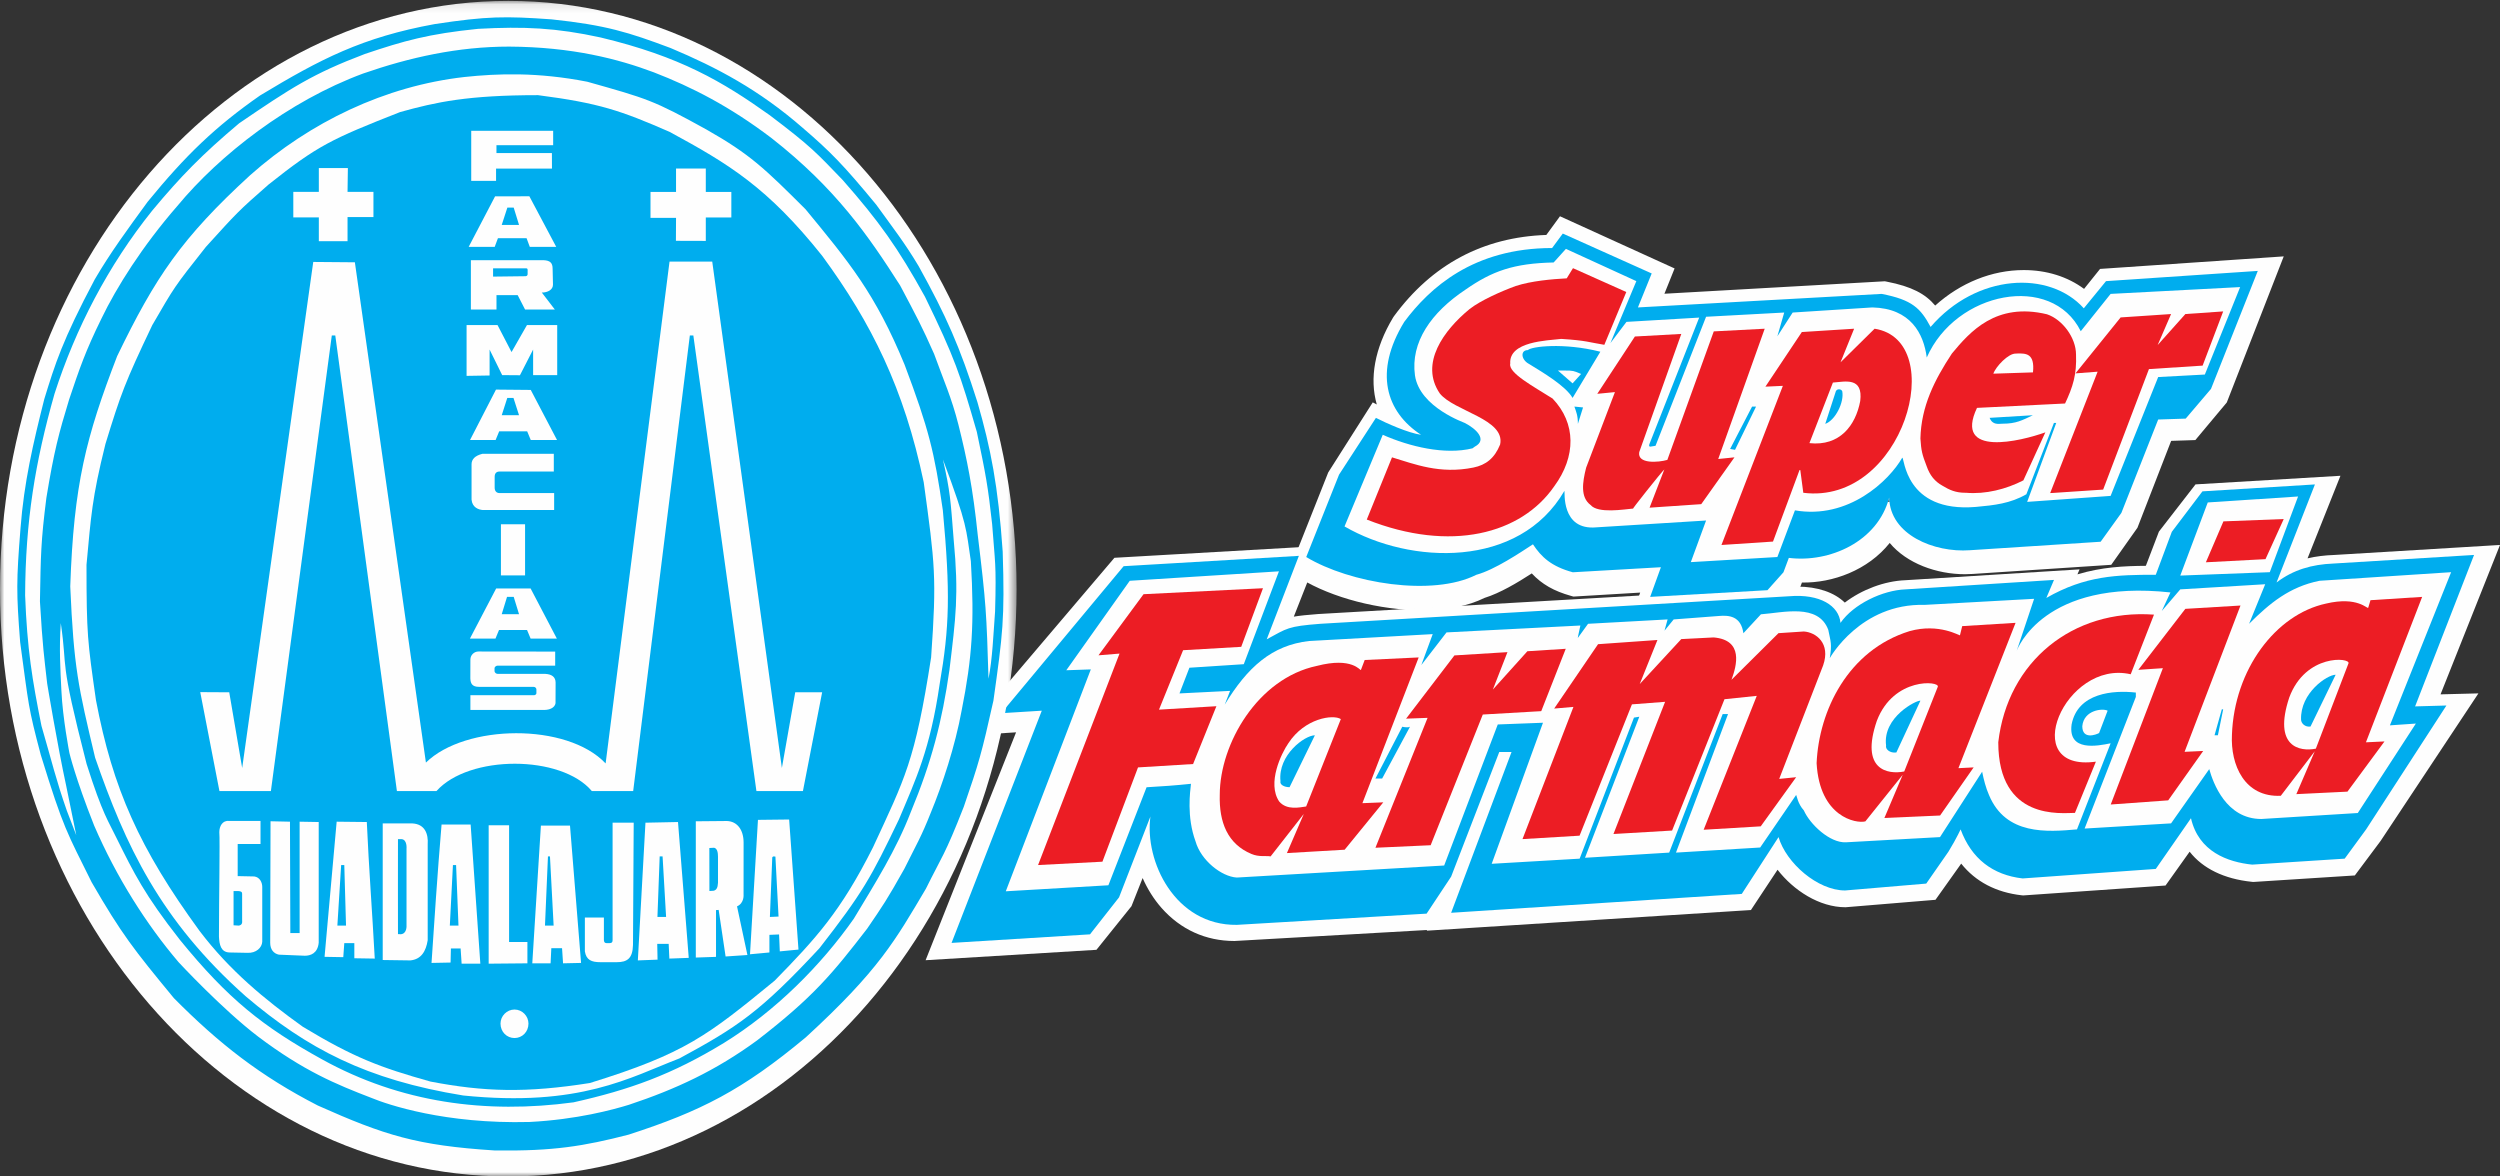 <?xml version="1.0" encoding="UTF-8"?>
<svg width="289px" height="136px" viewBox="0 0 289 136" version="1.1" xmlns="http://www.w3.org/2000/svg" xmlns:xlink="http://www.w3.org/1999/xlink">
    <rect x="0" y="0" width="289" height="136" fill="#333333" stroke="none"/>
    <title>Group 92</title>
    <defs>
        <polygon id="path-1" points="0 0.103 117.516 0.103 117.516 136 0 136"></polygon>
    </defs>
    <g id="Large" stroke="none" stroke-width="1" fill="none" fill-rule="evenodd">
        <g id="Agent-logos" transform="translate(-2491, -226)">
            <g id="Group-92" transform="translate(2491, 226)">
                <path d="M190.775,69 L192.011,65.557 L181.819,66.154 C179.336,65.467 178.18,64.385 177.212,62.913 C175.712,63.894 172.79,65.847 170.66,66.442 C165.619,69 156.053,67.427 151,64.385 L154.806,54.862 L159.052,48.29 C160.208,48.881 162.771,50.06 164.283,50.254 C160.208,47.602 158.793,42.987 162.333,37.198 C165.254,33.282 170.313,28.666 179.425,28.666 L180.662,27 L190.947,31.607 L189.348,35.531 L217.516,33.963 C221.056,34.645 222.036,35.635 223.175,37.788 C228.493,31.607 236.91,31.214 240.897,35.635 L243.459,32.49 L261,31.312 L255.594,44.958 L252.677,48.387 L249.487,48.491 L245.229,59.287 L242.838,62.614 L227.692,63.597 C223.626,63.894 218.487,61.834 218.398,57.513 C217.071,62.614 211.491,65.08 206.804,64.485 L206.18,66.154 L204.321,68.215 L190.775,69 Z" id="Fill-1" fill="#FEFEFE"></path>
                <path d="M194.941,64.458 L193.705,67.958 L203.713,67.369 L204.832,66.108 L205.843,63.359 L207.29,63.546 C207.669,63.595 208.061,63.62 208.455,63.62 C211.793,63.62 215.848,61.812 216.865,57.843 L220.482,58.272 C220.544,61.298 224.422,62.658 227.154,62.658 C227.371,62.658 227.588,62.65 227.799,62.634 L242.082,61.693 L243.832,59.217 L248.447,47.324 L252.028,47.206 L254.22,44.586 L258.445,33.747 L244.614,34.691 L241.201,38.95 L239.762,37.328 C238.397,35.789 236.333,34.942 233.948,34.942 C230.587,34.942 227.258,36.597 224.815,39.483 L223.052,41.564 L221.791,39.139 C220.96,37.541 220.494,36.847 217.634,36.257 L186.813,38 L188.839,32.954 L181.529,29.626 L180.624,30.866 L179.694,30.866 C173.129,30.866 168.041,33.433 164.14,38.713 C161.463,43.211 161.968,46.997 165.568,49.378 L164.325,52.781 C163.014,52.61 161.263,51.903 160.003,51.329 L156.733,56.473 L153.602,64.435 C156.628,65.889 160.76,66.822 164.394,66.821 C166.733,66.821 168.705,66.441 170.1,65.722 L170.437,65.589 C172.195,65.09 174.841,63.327 176.262,62.379 L178.01,61.217 L179.019,62.775 C179.744,63.893 180.527,64.662 182.297,65.212 L194.941,64.458 Z M188.37,72 L189.605,68.504 L181.889,68.964 L181.594,68.881 C179.645,68.333 178.24,67.54 177.074,66.286 C175.465,67.33 173.393,68.571 171.608,69.119 C169.695,70.065 167.271,70.543 164.394,70.543 C159.487,70.543 153.968,69.107 150.334,66.883 L149,66.067 L153.544,54.61 L158.69,46.514 L159.157,46.757 C158.297,43.758 158.902,40.261 161.042,36.704 L161.137,36.563 C165.535,30.568 171.459,27.408 178.756,27.16 L180.333,25 L193.582,31.032 L192.407,33.956 L217.889,32.515 L218.113,32.559 C221.015,33.127 222.57,33.975 223.709,35.322 C226.632,32.692 230.259,31.22 233.948,31.22 C236.596,31.22 239.005,31.981 240.918,33.395 L242.767,31.087 L264,29.638 L257.418,46.524 L253.781,50.872 L250.986,50.964 L247.089,61.007 L244.059,65.292 L228.053,66.347 C227.768,66.369 227.462,66.38 227.154,66.38 C223.87,66.38 220.423,65.135 218.451,62.765 C215.929,65.931 211.836,67.404 208.303,67.341 L208.035,68.068 L205.44,70.995 L188.37,72 Z" id="Fill-3" fill="#FEFEFE"></path>
                <path d="M110,109 L120.434,82.151 L115.747,82.454 L129.905,65.44 L150.15,64.253 L146.433,73.903 C148.822,72.607 148.822,72.403 152.625,72.11 L206.84,68.921 C210.381,68.636 212.587,70.015 212.767,72.008 C214.272,69.819 217.63,68.229 220.285,68.129 L237.437,67.038 L236.561,69.126 C241.068,66.534 244.691,66.432 249.203,66.432 L251.061,61.462 L254.607,56.788 L267.604,56 L263.181,67.339 C265.126,65.84 267.251,65.237 269.731,65.154 L286,64.151 L279.183,81.649 L282.816,81.552 L273.526,95.875 L271.055,99.252 L260.348,99.953 C257.512,99.653 254.156,98.453 253.279,94.583 L252.042,96.375 L249.203,100.446 L233.817,101.539 C230.36,101.145 227.895,99.252 226.653,95.875 C226.745,95.675 226.211,96.862 225.233,98.453 L222.668,102.139 L213.306,102.937 C210.116,102.937 206.49,99.756 205.608,96.765 L201.362,103.33 L167.749,105.518 L174.74,86.923 L173.322,86.923 L167.749,101.336 L164.927,105.621 L142.986,106.912 C135.813,107.006 132.284,99.548 132.991,94.382 L129.364,103.733 L126.004,108.005 L110,109 Z" id="Fill-5" fill="#FEFEFE"></path>
                <path d="M123.005,80.653 L112.542,107.012 L124.884,106.26 L127.571,102.917 L131.106,93.995 L134.646,94.909 C134.291,97.451 135.255,100.526 137.046,102.557 C138.083,103.734 139.906,105.136 142.707,105.136 L142.782,105.136 L163.816,103.924 L166.026,100.639 L171.998,85.517 L177.349,85.517 L170.409,103.589 L200.33,101.681 L206.259,92.712 L207.392,96.478 C208.081,98.765 211.085,101.183 213.276,101.234 L221.718,100.529 L223.765,97.65 C224.578,96.352 225.05,95.369 225.069,95.328 L225.569,94.285 L227.751,94.281 L228.836,95.976 L228.742,96.172 C229.763,98.329 231.476,99.536 233.956,99.854 L248.332,98.855 L254.291,90.442 L255.218,94.451 C255.409,95.276 255.987,97.773 260.551,98.298 L270.272,97.675 L272.209,95.083 L279.566,83.98 L276.659,84.057 L283.454,66.982 L270.028,67.792 C267.691,67.87 265.992,68.417 264.466,69.567 L259.212,73.532 L265.01,58.98 L255.704,59.532 L252.825,63.245 L250.607,69.05 L249.335,69.05 C244.673,69.05 241.556,69.212 237.571,71.455 L232.837,74.121 L234.679,69.827 L220.457,70.711 C218.165,70.797 215.431,72.155 214.318,73.74 L211.43,77.854 L210.971,72.867 C210.883,71.925 209.217,71.315 207.008,71.487 L152.613,74.62 C149.616,74.846 149.448,74.937 147.843,75.805 L142.771,78.503 L147.269,67.073 L130.626,68.028 L119.717,80.862 L123.005,80.653 Z M107,111 L117.458,84.657 L111.349,85.044 L128.827,64.481 L152.782,63.107 L149.564,71.284 C150.271,71.166 151.151,71.076 152.367,70.984 L206.754,67.852 C207.078,67.827 207.431,67.813 207.769,67.813 C210.131,67.813 212.052,68.49 213.259,69.66 C215.208,68.171 217.83,67.163 220.273,67.072 L240.399,65.819 L240.151,66.396 C242.959,65.55 245.547,65.427 248.061,65.409 L249.571,61.455 L253.803,55.994 L270.556,55 L266.752,64.546 C267.715,64.318 268.742,64.19 269.855,64.153 L289,62.997 L282.126,80.268 L286.506,80.155 L275.201,97.208 L272.218,101.202 L260.472,101.955 L260.316,101.939 C257.099,101.605 254.642,100.398 253.122,98.456 L250.336,102.367 L233.87,103.513 L233.702,103.495 C230.74,103.163 228.373,101.915 226.714,99.835 L223.742,104.017 L213.344,104.878 C210.304,104.878 207.329,102.923 205.485,100.543 L202.407,105.2 L164.931,107.588 L164.962,107.508 L164.948,107.509 L142.708,108.779 L142.706,108.779 C139.392,108.78 136.475,107.457 134.268,104.952 C133.379,103.942 132.643,102.763 132.088,101.503 L130.799,104.756 L126.749,109.798 L107,111 Z" id="Fill-7" fill="#FEFEFE"></path>
                <path d="M218.032,86.19 C217.926,86.59 218.465,87.092 219.219,86.986 L222,81.004 C221.581,80.905 217.605,82.897 218.032,86.19" id="Fill-9" fill="#00ADEE"></path>
                <path d="M148.022,90.306 C147.921,90.698 148.444,91 149.073,91 L152,85 C150.843,85 147.711,87.259 148.022,90.306" id="Fill-11" fill="#00ADEE"></path>
                <path d="M162.108,84 L159,90 L159.776,90 L163,84 C162.775,84.176 161.998,84 162.108,84" id="Fill-13" fill="#00ADEE"></path>
                <polygon id="Fill-15" fill="#00ADEE" points="256 85 256.387 85 257 82 256.842 82"></polygon>
                <path d="M243.641,82.156 L242.655,84.739 C242.304,84.934 240.713,85.532 240.713,83.946 C240.891,82.051 243.102,81.858 243.641,82.156 L243.641,82.156 Z M279.272,83.645 L272.56,93.985 L261.406,94.675 C257.335,94.675 255.834,90.502 255.389,88.908 L250.976,95.181 L240.981,95.782 L246.903,80.562 L246.903,80.06 C244.335,79.77 240.189,80.06 239.478,83.747 C239.037,86.93 242.488,86.23 243.989,85.925 L240.099,95.877 C236.654,96.178 231.868,96.577 229.926,91.9 C229.572,91.104 229.313,90.108 229.136,89.21 L224.264,96.769 L213.394,97.369 C211.522,97.468 209.226,95.277 208.522,93.682 C207.811,92.892 207.719,92 207.631,91.9 L203.477,97.972 L193.742,98.561 L199.759,82.548 L199.14,82.548 L192.958,98.561 L183.226,99.158 L189.505,82.853 L188.887,82.955 L182.606,99.261 L172.44,99.855 L178.368,83.549 L173.142,83.747 L166.946,100.053 L142.976,101.444 C141.205,101.34 138.827,99.457 138.207,97.27 C137.152,94.385 137.585,91.502 137.675,90.608 C135.828,90.8 134.403,90.902 132.544,91.007 L128.13,102.338 L116.269,103.033 L126.099,77.383 L123.264,77.481 L130.599,67.139 L147.845,66.047 L143.781,76.781 L137.495,77.189 L136.348,80.159 L142.198,79.866 L141.578,81.457 C144.227,77.084 147.055,74.597 151.302,74.103 L165.622,73.304 L164.305,76.878 L167.217,73.106 L182.692,72.31 C182.428,73.502 182.341,73.904 182.428,73.701 L183.58,72.111 L192.775,71.605 L192.416,72.906 L193.478,71.605 L198.713,71.207 C199.852,71.104 201.263,71.207 201.536,73.202 L203.564,71.013 C206.13,70.824 210.198,69.721 211.349,72.808 C211.623,74.2 211.793,74.396 211.522,76.083 C211.522,76.083 215.062,69.721 222.486,69.924 L235.144,69.223 L233.109,75.3 C233.199,74.989 236.313,66.898 250.902,68.486 L249.903,70.63 L252.04,68.131 L261.857,67.538 L259.995,72.111 C262.387,69.721 264.679,67.834 268.132,67.139 L283.35,66.145 L276.274,83.85 L279.272,83.645 Z M255.217,58.083 L265.658,57.394 L262.387,66.145 L252.04,66.537 L255.217,58.083 Z M286,64.152 L269.72,65.147 C267.254,65.251 265.124,65.851 263.169,67.333 L267.605,56 L254.603,56.8 L251.063,61.476 L249.209,66.443 C244.696,66.443 241.066,66.537 236.556,69.122 L237.441,67.038 L220.277,68.131 C217.628,68.233 214.273,69.825 212.76,72.005 C212.589,70.023 210.381,68.627 206.835,68.926 L152.627,72.111 C148.828,72.408 148.828,72.612 146.433,73.904 L150.15,64.257 L129.892,65.451 L115.747,82.446 L120.431,82.156 L110,109 L126.004,108.01 L129.362,103.733 L132.99,94.385 C132.281,99.551 135.828,107.004 142.976,106.914 L164.915,105.617 L167.751,101.34 L173.316,86.93 L174.734,86.93 L167.751,105.519 L201.351,103.334 L205.6,96.769 C206.477,99.756 210.111,102.938 213.293,102.938 L222.673,102.143 L225.237,98.458 C226.213,96.874 226.737,95.675 226.647,95.877 C227.896,99.261 230.362,101.152 233.821,101.548 L249.209,100.448 L252.04,96.37 L253.277,94.587 C254.163,98.458 257.519,99.656 260.35,99.95 L271.045,99.261 L273.523,95.877 L282.806,81.557 L279.186,81.659 L286,64.152 Z" id="Fill-17" fill="#00ADEE"></path>
                <path d="M266.003,83.186 C266.003,83.589 266.445,84.085 267.096,83.988 L270,78 C269.028,78 265.898,80.09 266.003,83.186" id="Fill-19" fill="#00ADEE"></path>
                <path d="M212.233,45.203 L211,49 C212.174,48.583 213.212,46.473 212.963,45.227 C212.871,44.992 212.431,44.874 212.233,45.203" id="Fill-21" fill="#00ADEE"></path>
                <polygon id="Fill-23" fill="#00ADEE" points="200 51.898 200.57 52 203 47 202.541 47"></polygon>
                <path d="M182.404,49 L183,47.1 L182,47 C182.204,47.606 182.404,48.002 182.404,49" id="Fill-25" fill="#00ADEE"></path>
                <path d="M180.994,42.837 C181.705,42.837 181.888,42.837 182.775,43.23 L181.791,44.316 L180.099,42.837 L180.994,42.837 Z M176.624,40.471 C175.739,40.471 175.82,41.553 176.713,42.049 C178.318,43.032 180.994,44.609 181.791,46 L185,40.66 C180.728,39.574 176.983,40.064 176.624,40.471 L176.624,40.471 Z" id="Fill-27" fill="#00ADEE"></path>
                <path d="M231.481,48.981 C233.067,48.981 233.763,48.587 235,48 L230,48.303 C230.346,49.178 231.047,48.981 231.481,48.981" id="Fill-29" fill="#00ADEE"></path>
                <path d="M254.88,43.297 L249.486,43.586 L243.988,57.326 L234.34,58.017 L237.7,48.893 L237.433,48.893 L234.249,57.136 C232.385,58.209 230.53,58.407 228.407,58.6 C220.163,59.292 220.163,52.811 219.899,52.913 C218.389,55.558 213.698,60.071 207.495,58.996 L205.463,64.392 L195.459,64.982 L197.222,60.171 L184.557,60.959 C180.394,61.353 180.928,56.744 180.846,56.744 C175.613,65.771 163.045,65.276 155.427,60.856 L159.847,50.263 C162.949,51.634 167.032,52.617 170.219,51.828 L170.483,51.634 C171.988,50.85 170.659,49.571 169.325,48.893 C169.416,48.893 164.103,47.124 163.569,43.39 C163.045,39.565 165.431,36.129 169.416,33.479 C172.517,31.317 174.996,30.443 179.603,30.342 L181.02,28.77 L189.161,32.499 L186.165,39.66 L188.02,37.209 L196.426,36.714 L190.671,51.34 C190.582,51.534 190.671,51.634 190.759,51.634 L191.379,51.534 L197.222,36.618 L206.255,36.129 L205.463,38.875 L207.233,36.129 L216.441,35.539 C220.878,35.64 222.378,38.581 222.733,41.329 C226.1,33.675 237.177,31.515 240.535,38.29 L243.988,33.974 L258.96,33.187 L254.88,43.297 Z M243.456,32.499 L240.888,35.64 C236.904,31.218 228.494,31.611 223.177,37.796 C222.024,35.64 221.056,34.654 217.513,33.974 L189.344,35.539 L190.935,31.611 L180.658,27 L179.423,28.673 C170.302,28.673 165.254,33.288 162.331,37.209 C158.791,42.995 160.205,47.611 164.277,50.263 C162.778,50.058 160.205,48.893 159.056,48.306 L154.794,54.87 L151,64.392 C156.045,67.437 165.612,69 170.659,66.448 C172.782,65.868 175.706,63.901 177.21,62.922 C178.181,64.392 179.333,65.481 181.815,66.155 L192.001,65.571 L190.759,69 L204.317,68.226 L206.167,66.155 L206.789,64.492 C211.486,65.076 217.065,62.625 218.389,57.522 C218.472,61.833 223.612,63.901 227.701,63.607 L242.835,62.625 L245.231,59.292 L249.486,48.496 L252.667,48.392 L255.591,44.956 L261,31.317 L243.456,32.499 Z" id="Fill-31" fill="#00ADEE"></path>
                <polygon id="Fill-33" fill="#EC1D24" points="255 65 257.027 60.271 264 60 261.892 64.639"></polygon>
                <polygon id="Fill-35" fill="#EC1D24" points="120 100 129.417 75.556 126.985 75.754 132.194 68.689 146 68 143.485 74.774 136.766 75.164 133.979 82.035 140.615 81.638 137.923 88.32 131.555 88.712 127.439 99.612"></polygon>
                <path d="M159,98 L165.028,82.984 L162.544,83.077 L168.131,75.766 L174.262,75.387 L172.577,79.71 C173.022,79.228 176.132,75.766 176.566,75.283 L181,75 L178.168,82.209 L171.411,82.599 L165.384,97.708 L159,98 Z" id="Fill-37" fill="#EC1D24"></path>
                <path d="M181.89,81.718 L179.662,81.91 L184.735,74.468 L191.599,73.983 L189.553,79.075 L194.356,73.879 L198.099,73.687 C201.569,73.983 200.774,76.92 200.159,78.585 L205.591,73.194 L208.525,73 C209.946,73.096 211.643,74.372 210.754,76.92 L205.677,90.041 L207.634,89.845 L203.538,95.526 L196.942,95.919 L203.082,80.441 L199.349,80.83 L193.294,96.012 L186.516,96.411 L192.485,81.13 L188.651,81.423 L182.598,96.604 L176,97 L181.89,81.718 Z" id="Fill-39" fill="#EC1D24"></path>
                <path d="M231,85.806 C232.078,76.478 239.591,70.368 249,71.052 L246.31,77.945 C238.704,76.191 233.154,89.305 242.284,88.048 L239.865,93.97 C238.346,93.97 231,94.937 231,85.806" id="Fill-41" fill="#EC1D24"></path>
                <polygon id="Fill-43" fill="#EC1D24" points="244 93 250.029 77.242 247.19 77.432 252.625 70.383 259 70 252.538 86.911 254.69 86.811 250.645 92.52"></polygon>
                <path d="M150.991,93.229 C150.278,93.324 148.767,93.703 147.874,92.653 C146.445,90.535 148.133,87.069 148.936,85.916 C150.817,83.029 154.107,82.551 155.001,83.126 L150.991,93.229 Z M164,76 L157.759,76.295 L157.319,77.453 C157.231,77.546 156.338,75.913 152.24,76.975 C145.378,78.414 141.005,86.016 141.005,91.883 C140.917,95.052 141.904,97.563 144.664,98.716 C145.548,99.095 146.355,98.898 146.882,99 L150.72,94.092 L148.767,98.616 L155.442,98.227 L159.908,92.75 L157.494,92.847 L164,76 Z" id="Fill-45" fill="#EC1D24"></path>
                <path d="M220.129,89.183 C218.19,89.565 215.02,88.994 216.963,83.327 C218.901,78.239 224.273,78.715 224.009,79.392 L220.129,89.183 Z M233,72 L226.831,72.379 L226.57,73.438 C226.57,73.536 224.186,72 220.754,72.957 C213.611,75.167 210.262,82.175 210,88.226 C210.346,94.467 214.585,95.233 215.636,94.951 L219.953,89.565 L217.835,94.561 L224.273,94.273 L228.153,88.711 L226.393,88.8 L233,72 Z" id="Fill-47" fill="#EC1D24"></path>
                <path d="M158,60.061 L160.915,52.869 C163.535,53.657 166.439,54.837 170.328,54.049 C171.783,53.75 172.77,52.972 173.414,51.386 C174.05,48.44 168.073,47.545 166.439,45.479 C164.087,42.029 166.888,38.183 169.883,35.728 C171.143,34.735 173.594,33.651 175.228,33.058 C177.042,32.471 179.391,32.269 181.113,32.176 L181.837,31 L188,33.756 L185.461,39.86 C183.652,39.569 183.465,39.368 180.481,39.177 C178.844,39.368 174.405,39.465 174.585,42.029 C174.319,43.108 177.309,44.692 179.479,46.073 C182.207,48.929 182.207,52.769 179.667,56.218 C175.86,61.733 167.706,63.902 158,60.061" id="Fill-49" fill="#EC1D24"></path>
                <polygon id="Fill-51" fill="#EC1D24" points="242.485 42.968 239.925 43.163 245.145 36.694 250.977 36.304 249.425 39.887 252.63 36.304 257 36 254.623 42.266 248.418 42.666 243.125 56.597 237 57"></polygon>
                <path d="M183.871,58.376 C182.674,57.485 182.927,55.77 183.356,54.066 L186.686,45.327 L184.645,45.526 L188.994,38.9 L194.358,38.603 L189.496,52.264 C189.243,53.661 191.714,53.466 192.746,53.163 L198.112,38.308 L204,38 L198.627,53.06 L200.504,52.869 L196.664,58.28 L190.691,58.687 L192.397,54.267 C192.23,54.362 188.217,59.392 188.813,58.787 C187.715,58.885 184.729,59.392 183.871,58.376" id="Fill-53" fill="#EC1D24"></path>
                <path d="M215.043,46.357 C214.513,49.18 212.678,51.61 209.169,51.226 L211.884,44.223 C213.292,44.126 215.389,43.541 215.043,46.357 M216.705,38 L212.764,41.885 L214.337,38 L208.293,38.383 L204.082,44.698 L206.099,44.604 L199,63 L204.958,62.606 L208.024,54.338 L208.114,54.338 L208.461,56.966 C220.037,58.418 225.384,39.364 216.705,38" id="Fill-55" fill="#EC1D24"></path>
                <path d="M233.046,40.876 L233.189,40.865 C234.175,40.846 235.247,40.822 235.012,43.048 L230.431,43.197 C230.703,42.39 232.176,40.818 233.046,40.876 L233.046,40.876 Z M238.721,46.645 C239.625,44.723 240.081,43.304 239.988,40.982 C239.988,39.059 238.438,36.939 236.629,36.33 C230.723,34.914 227.722,38.358 225.635,40.876 C223.638,43.914 222.091,46.947 222,50.687 C222.091,52.099 222.187,52.511 222.729,53.914 C223.089,54.933 223.638,55.645 224.546,56.147 C225.361,56.645 226.087,56.964 227.178,56.964 L227.265,56.964 C229.541,57.159 231.906,56.551 233.901,55.531 L236.443,49.979 C233.631,50.994 225.814,52.914 228.54,47.151 L238.721,46.645 Z" id="Fill-57" fill="#EC1D24"></path>
                <path d="M267.711,86.545 C265.84,86.92 262.751,86.344 264.633,80.645 C266.522,75.522 271.748,76.013 271.485,76.685 L267.711,86.545 Z M280,69 L274.028,69.381 L273.765,70.256 C273.673,70.447 272.566,68.902 268.89,69.773 C263.062,71.029 258.278,77.403 258.013,84.936 C257.835,88.424 259.462,92.187 263.659,91.993 C263.659,91.993 266.923,87.726 267.584,86.852 C267.604,86.817 265.457,91.802 265.457,91.802 L271.365,91.514 L275.647,85.71 L273.502,85.811 L280,69 Z" id="Fill-59" fill="#EC1D24"></path>
                <g id="Group-63">
                    <mask id="mask-2" fill="white">
                        <use xlink:href="#path-1"></use>
                    </mask>
                    <g id="Clip-62"></g>
                    <path d="M58.758,0.103 C91.113,0.103 117.516,30.652 117.516,68.097 C117.516,105.494 91.113,136 58.758,136 C26.402,136 0,105.494 0,68.097 C0,30.652 26.402,0.103 58.758,0.103" id="Fill-61" fill="#FEFEFE" mask="url(#mask-2)"></path>
                </g>
                <path d="M115.031,70.689 C114.825,73.428 114.734,76.105 114.272,78.461 C114.042,70.914 113.997,69.801 113.025,61.827 C112.468,56.408 111.778,53.023 110.803,49.129 C110.006,45.969 109.076,43.945 107.986,40.924 C106.593,37.767 105.934,36.548 104.057,33.004 C100.418,27.307 96.664,21.816 89.173,15.952 C84.356,12.296 79.975,10.06 75.58,8.361 C71.466,6.816 66.152,5.428 58.849,5.387 C52.939,5.387 47.36,6.63 41.973,8.5 C33.348,11.694 25.388,17.907 20.501,23.81 C16.451,28.466 13.453,33.236 11.739,36.806 C9.845,40.652 9.173,42.67 7.995,46.169 C6.791,50.113 6.24,52.185 5.359,57.566 C4.715,62.66 4.715,64.146 4.617,69.522 C4.944,74.992 5.084,75.731 5.453,79.018 C5.453,79.038 6.655,86.242 7.64,90.783 L8.817,96.554 L7.731,93.732 C6.435,90.019 6.063,88.266 4.791,83.901 C3.726,78.578 3.141,75.084 2.904,68.812 C2.946,60.303 4.036,53.497 6.303,45.521 C8.734,37.965 12.499,30.699 17.601,24.343 C20.881,20.401 23.347,17.87 27.645,14.252 C33.676,10.143 36.146,8.526 42.181,6.239 C46.716,4.709 49.549,3.915 55.261,3.334 C60.567,3.043 64.289,3.21 69.429,4.332 C78.623,6.53 83.527,9.437 88.953,13.297 C93.849,16.995 94.413,17.7 97.415,20.809 C101.623,25.589 103.813,28.663 106.93,34.31 C110.372,41.371 111.019,43.321 112.921,49.925 C113.976,54.952 114.202,56.173 114.69,60.576 C115.018,65.059 115.191,65.084 115.031,70.689 M8.121,67.791 C8.525,55.997 9.942,50.514 13.543,41.17 C17.96,32.034 20.999,27.507 28.933,20.24 C35.86,14.097 44.522,9.941 53.678,8.903 C57.525,8.493 62.136,8.323 67.89,9.449 C74.813,11.401 75.503,11.566 81.657,14.969 C86.716,17.839 88.375,19.459 93.118,24.188 C98.14,30.294 101.17,33.9 104.576,42.171 C107.369,49.603 108.013,52.22 108.992,58.984 C109.877,68.577 109.759,72.481 108.623,79.085 C107.529,86.647 105.83,90.171 103.929,94.694 C100.69,101.465 99.714,103.208 94.735,109.605 C87.873,116.995 85.22,118.74 78.54,122.354 C72.828,124.549 67.058,128.011 53.556,126.64 C42.306,124.809 35.543,121.225 28.425,115.192 C18.464,106.347 14.484,97.655 10.997,87.592 C9.033,79.353 8.532,77.18 8.121,67.791 M111.172,82.099 C110.413,86.276 108.919,90.751 107.619,93.9 C106.471,96.803 105.955,97.588 104.541,100.437 C102.497,104.08 102.052,104.701 100.247,107.348 C96.239,112.54 94.017,115.261 87.518,120.27 C82.741,123.766 78.132,125.908 72.704,127.713 C70.843,128.284 66.712,129.416 61.21,129.701 C51.431,129.953 44.793,127.689 42.933,126.916 C38.872,125.355 35.115,123.804 29.852,119.839 C25.667,116.653 20.644,111.228 20.644,111.228 C16.932,106.871 13.471,101.428 10.886,95.441 C8.713,89.962 8.023,87.041 8.023,87.041 C8.023,87.041 7.243,83.03 7.097,79.837 C6.979,77.301 6.825,75.081 7.028,72.028 C7.863,77.789 6.759,75.647 10.009,88.305 C11.875,94.203 12.6,95.045 13.466,96.87 C15.497,100.964 16.737,103.478 20.801,108.652 C26.349,115.463 30.368,118.674 37.208,122.451 C46.287,127.48 56.175,128.8 66.298,127.43 C72.786,125.975 77.69,124.22 83.68,120.567 C89.636,116.887 94.895,111.623 98.705,106.195 C101.17,102.089 103.601,98.267 105.304,93.831 C107.689,88.093 108.909,83.4 109.759,77.421 C110.487,71.357 110.852,68.785 110.246,62.394 C109.877,57.696 109.849,56.858 109.003,53.117 C111.88,60.799 111.667,61.134 112.231,64.87 C112.656,72.048 112.377,76.044 111.172,82.099 M115.912,63.768 C115.383,56.134 114.537,51.856 112.994,46.499 C110.97,40.108 109.39,36.532 106.192,30.762 C104.576,28.061 103.273,26.404 101.291,23.661 C97.488,19.051 96.03,17.562 92.791,14.778 C87.73,10.373 82.872,7.8 77.523,5.553 C72.668,3.733 70.032,2.898 63.756,2.237 C58.414,1.86 56.348,1.86 50.275,2.78 C41.892,4.31 37.069,6.806 30.065,11.036 C24.887,14.647 21.439,17.973 17.064,23.331 C14.759,26.49 12.774,29.186 10.952,32.299 C7.187,39.398 6.379,42.053 5.122,46.125 C3.823,51.275 2.771,55.8 2.371,61.069 C1.884,67.216 1.884,68.466 2.329,74.236 C3.343,81.669 3.224,81.631 4.718,87.275 C7.348,95.83 7.754,96.243 10.59,101.979 C14.069,107.998 15.448,109.739 20.104,115.387 C25.29,120.619 30.104,124.395 36.747,127.802 C44.479,131.252 48.209,132.418 57.156,132.992 L57.442,132.992 C63.92,133.078 67.521,132.497 72.668,131.165 C81.005,128.467 85.825,126.018 93.154,119.912 C101.616,112.153 103.525,108.66 107.042,102.722 C108.866,99.028 109.229,98.863 111.416,93.256 C113.158,88.196 113.471,87.133 114.839,80.997 C115.923,73.265 116.156,71.623 115.912,63.768" id="Fill-64" fill="#00ADEE"></path>
                <path d="M26.5,80.029 L27.996,88.78 L36.212,30.281 L41.023,30.321 L49.236,88.154 C53.786,83.696 65.551,83.528 70.01,88.251 L77.398,30.239 L82.334,30.239 L90.385,88.78 L91.929,80.029 L95.04,80.029 L92.818,91.447 L87.442,91.447 L80.15,38.78 L79.746,38.78 L73.195,91.447 L68.417,91.447 C64.858,87.235 54.219,87.235 50.455,91.447 L45.883,91.447 L38.759,38.78 L38.356,38.78 L31.315,91.447 L25.573,91.447 L25.367,91.447 L23.148,80.01 L26.5,80.029 Z M33.906,22.179 L36.857,22.179 L36.857,19.431 L40.214,19.431 L40.176,22.179 L43.17,22.179 L43.17,25.093 L40.176,25.093 L40.176,27.886 L36.898,27.886 L36.857,27.886 L36.857,25.135 L33.906,25.135 L33.906,22.179 Z M61.356,50.865 L60.942,49.863 L57.707,49.863 L57.293,50.865 L54.336,50.865 L57.335,45.038 L61.356,45.076 L64.393,50.865 L61.356,50.865 Z M57.907,66.518 L60.698,66.518 L60.698,60.605 L57.907,60.605 L57.907,66.518 Z M57.748,57 L64.059,57 L64.059,58.958 L55.805,58.958 C55.322,58.917 54.592,58.669 54.512,57.754 L54.512,53.671 C54.512,53.086 54.915,52.675 55.766,52.46 L64.02,52.46 L64.02,54.511 L57.748,54.511 C57.383,54.511 57.183,54.709 57.183,55.13 L57.183,56.374 C57.183,56.752 57.383,57 57.748,57 L57.748,57 Z M61.339,73.82 L60.925,72.825 L57.687,72.825 L57.276,73.82 L54.323,73.82 L57.355,68.028 L61.339,68.028 L64.372,73.82 L61.339,73.82 Z M62.898,82.071 L54.377,82.071 L54.377,80.367 L61.773,80.367 C61.85,80.323 61.973,80.323 62.008,80.154 L62.008,79.7 C62.008,79.53 61.85,79.401 61.691,79.401 L55.387,79.401 C54.557,79.401 54.398,78.995 54.371,78.43 L54.377,76.244 C54.377,75.741 54.79,75.313 55.314,75.313 L64.179,75.324 L64.179,76.949 L57.514,76.949 C57.349,76.949 57.169,77.11 57.169,77.233 L57.169,77.579 C57.186,77.796 57.397,77.915 57.569,77.901 L63.049,77.901 C63.807,77.949 64.217,78.268 64.228,78.898 L64.22,81.073 C64.303,81.657 63.738,82.071 62.898,82.071 L62.898,82.071 Z M53.937,37.576 L57.514,37.576 L59.134,40.699 L60.918,37.576 L64.413,37.576 L64.413,43.363 L61.629,43.363 L61.629,40.408 L60.105,43.379 L58.051,43.363 L56.597,40.408 L56.597,43.407 L53.937,43.451 L53.937,37.576 Z M64.138,35.781 L60.698,35.781 L59.843,34.117 L57.393,34.117 L57.393,35.781 L54.433,35.781 L54.433,30.078 L62.849,30.078 C63.579,30.119 63.883,30.37 63.883,31.074 L63.924,32.909 C63.924,33.493 63.32,33.82 62.635,33.82 L64.138,35.781 Z M57.232,22.696 L61.195,22.691 L64.299,28.537 L61.243,28.537 L60.871,27.533 L57.562,27.533 L57.189,28.537 L54.179,28.537 L57.232,22.696 Z M54.474,15.118 L63.945,15.118 L63.945,16.787 L57.39,16.787 L57.39,17.698 L63.8,17.691 L63.807,19.494 L57.345,19.494 L57.345,20.91 L54.474,20.91 L54.474,15.118 Z M75.197,22.184 L78.15,22.184 L78.15,19.48 L81.59,19.48 L81.59,22.184 L84.543,22.184 L84.543,25.142 L81.59,25.142 L81.59,27.849 L78.136,27.839 L78.15,25.182 L75.197,25.182 L75.197,22.184 Z M90.144,109.98 L90.061,108.023 L88.944,108.069 L88.944,110.106 L86.701,110.314 L87.62,94.776 L91.225,94.735 L92.304,109.771 L90.144,109.98 Z M83.878,110.569 L83.078,105.188 L82.772,105.206 L82.772,110.614 L80.435,110.693 L80.435,94.941 L84.036,94.908 C85.223,94.952 85.96,95.925 85.96,97.403 C85.96,97.403 85.967,103.396 85.956,103.404 C85.953,103.408 86.063,104.393 85.201,104.777 L86.401,110.4 L83.878,110.569 Z M77.378,110.813 L77.299,109.111 L75.976,109.111 L76.013,110.936 L73.735,111.023 L74.615,95.104 L78.377,95.026 L79.619,110.73 L77.378,110.813 Z M73.174,109.23 C73.136,110.813 72.495,111.229 71.295,111.229 L69.41,111.229 C68.37,111.229 67.773,110.978 67.611,109.98 L67.611,106.066 L69.81,106.066 L69.81,108.647 C69.81,108.864 69.893,109.023 70.093,109.023 L70.493,109.023 C70.734,109.023 70.816,108.896 70.816,108.687 L70.816,95.104 L73.256,95.104 L73.174,109.23 Z M65.089,111.36 L64.972,109.608 L63.732,109.608 L63.648,111.36 L61.532,111.36 L62.528,95.443 L65.892,95.443 L67.171,111.314 L65.089,111.36 Z M59.478,119.997 C58.586,119.997 57.858,119.284 57.858,118.327 C57.858,117.454 58.586,116.702 59.478,116.702 C60.367,116.702 61.091,117.454 61.091,118.327 C61.091,119.284 60.367,119.997 59.478,119.997 L59.478,119.997 Z M60.968,108.896 L60.968,111.36 L56.49,111.402 L56.49,95.4 L58.851,95.4 L58.851,108.896 L60.968,108.896 Z M53.364,111.402 L53.247,109.642 L52.124,109.642 L52.086,111.271 L49.884,111.314 C50.165,107.109 50.566,100.983 51.045,95.316 L54.406,95.316 L55.526,111.402 L53.364,111.402 Z M49.442,97.607 L49.442,108.687 C49.242,109.98 48.685,110.898 47.443,111.023 L44.242,110.978 L44.242,95.188 L47.685,95.188 C49.125,95.275 49.525,96.4 49.442,97.607 L49.442,97.607 Z M40.999,110.775 L40.961,110.775 L40.961,109.023 L39.8,109.023 L39.683,110.648 L37.519,110.609 L38.918,94.987 L42.403,95.026 C42.639,100.315 43.04,105.568 43.322,110.813 L40.999,110.775 Z M36.843,108.979 C36.719,110.228 35.878,110.483 35.237,110.483 L32.239,110.359 C31.635,110.228 31.236,109.771 31.236,108.979 L31.274,94.938 L33.521,94.987 L33.562,107.861 L34.637,107.861 L34.637,94.987 L36.843,95.026 L36.843,108.979 Z M30.316,108.864 C30.278,109.564 29.595,110.187 28.634,110.148 L26.511,110.106 C25.553,110.067 25.352,109.23 25.311,108.271 C25.311,103.73 25.436,97.15 25.352,96.19 C25.352,95.526 25.714,94.818 26.47,94.901 L30.116,94.901 L30.116,97.564 L27.476,97.564 L27.476,101.278 L29.393,101.318 C30.04,101.402 30.316,102.021 30.316,102.526 L30.316,108.864 Z M35.01,118.696 C40.95,122.281 43.946,123.396 49.773,125.032 C55.949,126.215 60.819,126.364 68.184,125.198 C79.232,121.779 81.818,119.694 89.55,113.365 C94.28,108.532 97.195,105.367 100.917,97.952 C104.597,89.992 105.772,88.031 107.637,75.995 C108.296,66.711 108.085,65.26 106.782,55.745 C104.504,44.9 100.752,37.356 95.052,29.582 C88.738,21.66 84.25,18.956 77.409,15.245 C71.789,12.793 69.28,11.916 62.194,11 C54.065,11 50.421,11.795 46.255,12.954 C38.284,16.085 36.705,16.835 31.039,21.338 C27.483,24.453 27.4,24.58 23.802,28.54 C20.08,33.245 20.197,33.118 17.605,37.581 C14.411,44.287 13.966,45.54 12.188,51.328 C10.606,57.665 10.527,59.701 10,65.288 C10,73.368 10.124,74.159 11.096,80.952 C13.036,91.158 16.111,98.074 23.072,107.618 C26.549,112.2 30.595,115.532 35.01,118.696 L35.01,118.696 Z" id="Fill-66" fill="#00ADEE"></path>
                <path d="M46.395,97 L46.006,97 C46.006,97 45.992,107.988 46.006,107.982 C46.014,107.968 46.316,108 46.316,108 C47.072,107.95 46.994,106.983 46.994,106.983 L46.994,98.111 C46.994,98.111 47.1,97.04 46.395,97" id="Fill-68" fill="#00ADEE"></path>
                <polygon id="Fill-70" fill="#00ADEE" points="52.359 100 52 107 52.879 107 53 107 52.724 100"></polygon>
                <path d="M27.99,103.368 C27.99,103.09 27.941,102.967 27,103.008 L27,106.964 L27.612,107 C27.941,106.924 28.034,106.763 27.99,106.323 L27.99,103.368 Z" id="Fill-72" fill="#00ADEE"></path>
                <polygon id="Fill-74" fill="#00ADEE" points="63.344 99 63 107 64 107 63.576 99"></polygon>
                <polygon id="Fill-76" fill="#00ADEE" points="39.438 100 39 107 40 107 39.8 100"></polygon>
                <polygon id="Fill-78" fill="#00ADEE" points="76.259 99 76 106 77 106 76.594 99"></polygon>
                <path d="M89.274,99.111 L89,106 L90,105.954 L89.638,99.026 C89.321,98.947 89.321,99.069 89.274,99.111" id="Fill-80" fill="#00ADEE"></path>
                <path d="M82.547,98 L82,98.03 L82.008,103 L82.5,102.969 C82.819,102.884 82.971,102.642 83,102.048 L83,99.045 C83,98.575 82.927,98.079 82.547,98" id="Fill-82" fill="#00ADEE"></path>
                <path d="M60.853,31.023 L57,31.023 L57,31.977 L60.755,31.93 C60.946,31.93 60.994,31.761 60.994,31.698 L60.994,31.309 C60.994,31.309 61.043,31.023 60.853,31.023" id="Fill-84" fill="#00ADEE"></path>
                <polygon id="Fill-86" fill="#00ADEE" points="58.642 46 58 48 60 48 59.358 46"></polygon>
                <polygon id="Fill-88" fill="#00ADEE" points="59.384 24 58.651 24 58 26 60 26"></polygon>
                <polygon id="Fill-90" fill="#00ADEE" points="58.613 69 58 71 60 71 59.386 69"></polygon>
            </g>
        </g>
    </g>
</svg>